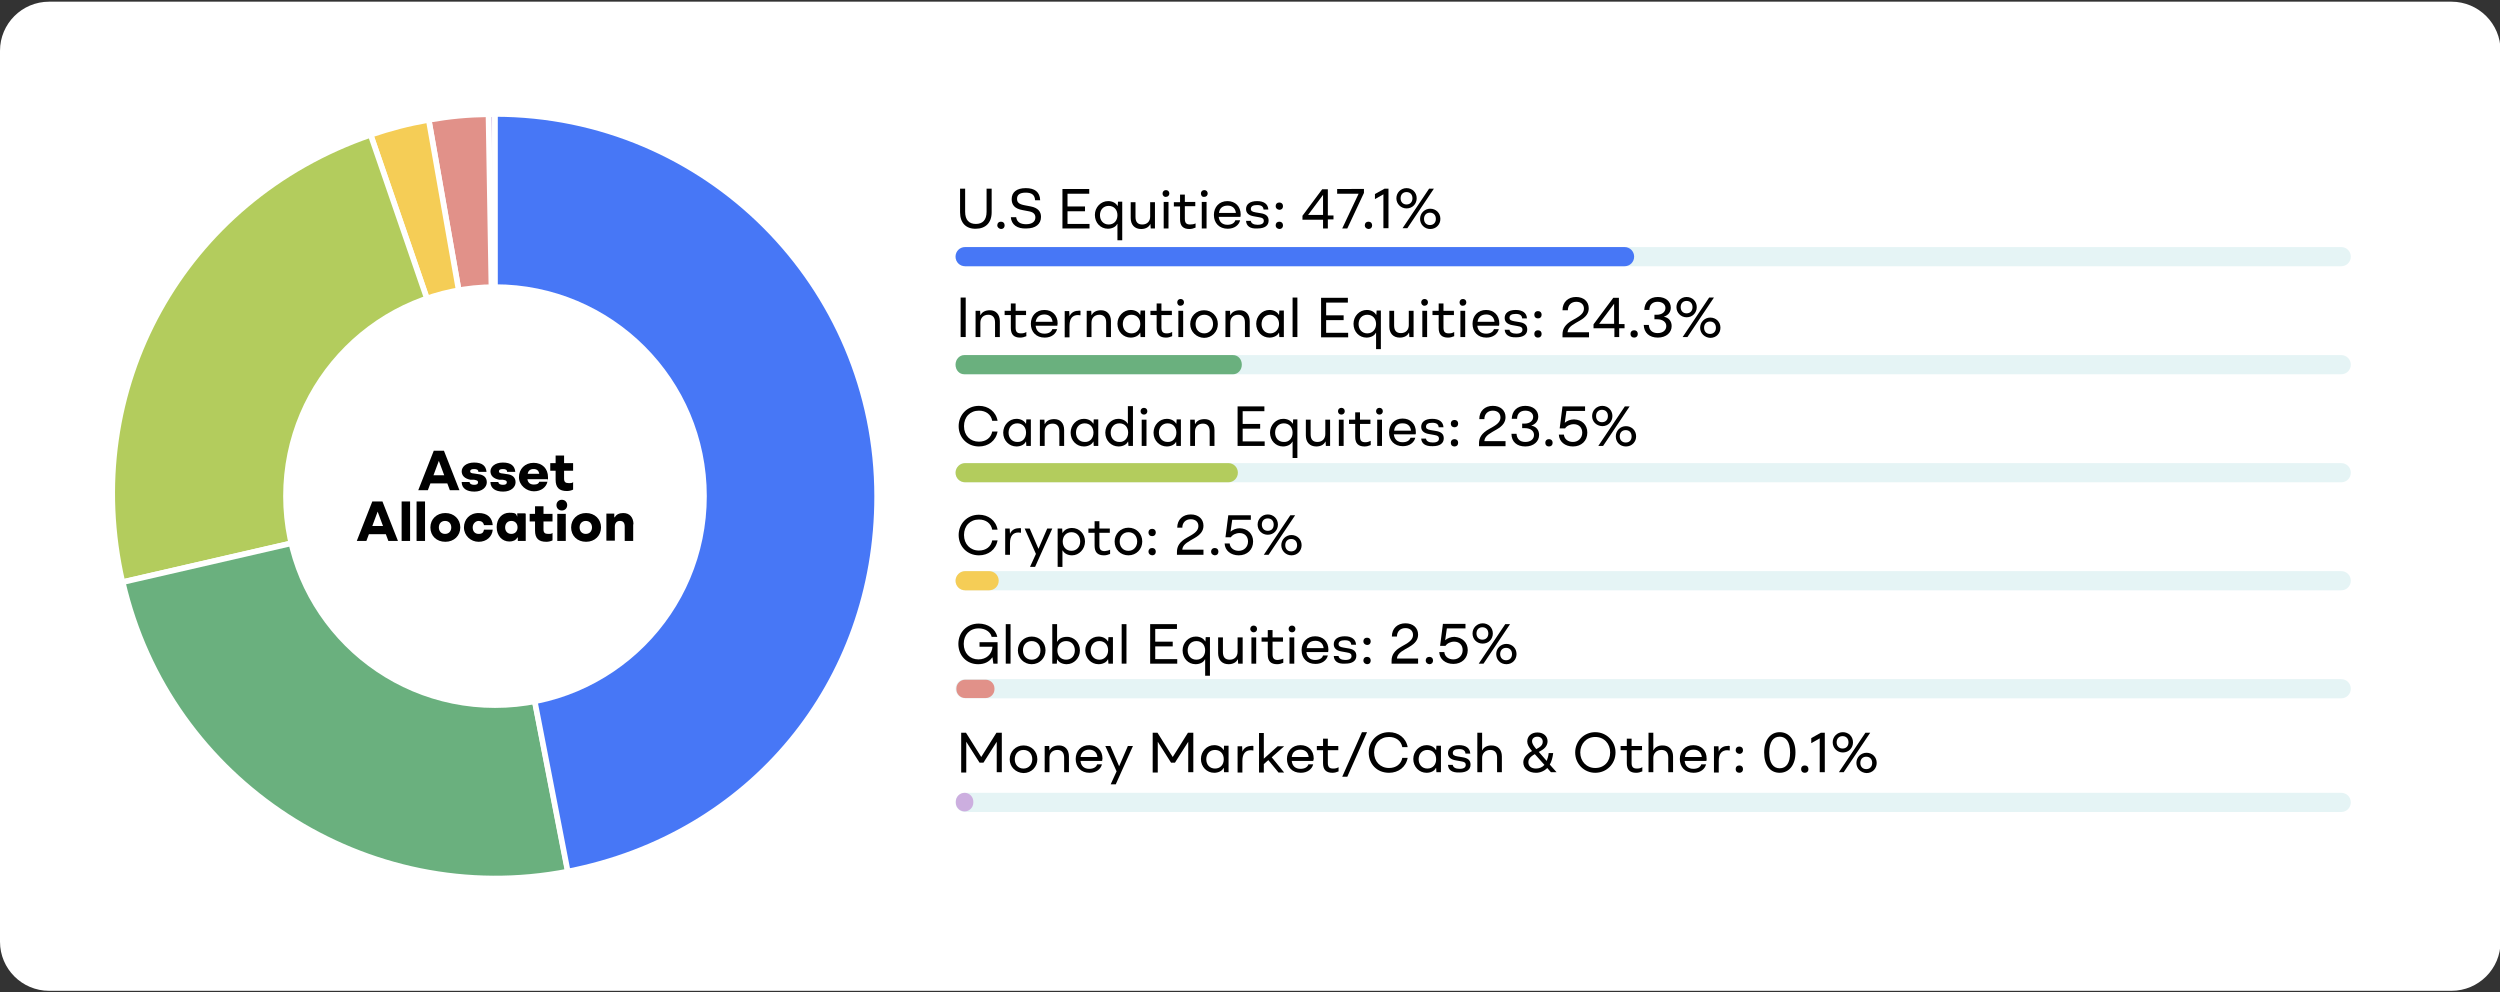 <?xml version="1.0" encoding="utf-8"?>
<!-- Generator: Adobe Illustrator 29.1.0, SVG Export Plug-In . SVG Version: 9.03 Build 55587)  -->
<svg version="1.1" baseProfile="basic" id="Layer_2_00000060710119003720255350000008388631815361113257_"
	 xmlns="http://www.w3.org/2000/svg" xmlns:xlink="http://www.w3.org/1999/xlink" x="0px" y="0px" width="886.4px" height="351.9px"
	 viewBox="0 0 886.4 351.9" xml:space="preserve">
<rect x="0" y="0" width="886.4" height="351.9" fill="#333333" stroke="none"/>
<style type="text/css">
	.st0{fill:#FFFFFF;}
	.st1{fill:#CCAEDF;stroke:#FFFFFF;stroke-width:2;stroke-miterlimit:10;}
	.st2{fill:#E19189;stroke:#FFFFFF;stroke-width:2;stroke-miterlimit:10;}
	.st3{fill:#F5CD56;stroke:#FFFFFF;stroke-width:2;stroke-miterlimit:10;}
	.st4{fill:#B3CC5D;stroke:#FFFFFF;stroke-width:2;stroke-miterlimit:10;}
	.st5{fill:#6AB07E;stroke:#FFFFFF;stroke-width:2;stroke-miterlimit:10;}
	.st6{fill:#4777F6;stroke:#FFFFFF;stroke-width:2;stroke-miterlimit:10;}
	.st7{fill:#E5F4F5;}
	.st8{fill:#F5CD56;}
	.st9{fill:#B3CC5D;}
	.st10{fill:#6AB07E;}
	.st11{fill:#4777F6;}
	.st12{fill:#E19189;}
	.st13{fill:#CCAEDF;}
</style>
<path class="st0" d="M17.4,0.6h851.8c9.6,0,17.4,7.8,17.4,17.4v315.9c0,9.6-7.8,17.4-17.4,17.4H17.4c-9.6,0-17.4-7.8-17.4-17.4V18
	C0,8.4,7.8,0.6,17.4,0.6z"/>
<g>
	<g>
		<g>
			<path class="st1" d="M175.5,176l-2.4-135.5c0.3,0,2.1,0,2.4,0V176z"/>
		</g>
	</g>
	<g>
		<g>
			<path class="st2" d="M175.5,176L152,42.5c7.4-1.3,13.7-1.9,21.2-2L175.5,176z"/>
		</g>
	</g>
	<g>
		<g>
			<path class="st3" d="M175.5,176L131.4,47.8c7.1-2.4,13.2-4,20.6-5.3L175.5,176z"/>
		</g>
	</g>
	<g>
		<g>
			<path class="st4" d="M175.5,176L43.4,206.4C27.6,137.9,64.8,70.7,131.4,47.8L175.5,176z"/>
		</g>
	</g>
	<g>
		<g>
			<path class="st5" d="M175.5,176l25.9,133c-71.4,13.9-141.6-31.7-157.9-102.6L175.5,176z"/>
		</g>
	</g>
	<g>
		<g>
			<path class="st6" d="M175.5,176V40.4C250.4,40.4,311,101.1,311,176c0,66.2-44.7,120.4-109.7,133L175.5,176z"/>
		</g>
	</g>
</g>
<circle class="st0" cx="175.5" cy="175.9" r="75.1"/>
<path d="M158.6,171.4h-6l-0.9,2.4h-3.4l5.5-14h3.6l5.5,14h-3.4L158.6,171.4L158.6,171.4L158.6,171.4z M157.5,168.5l-1.9-5.1l0,0
	l-1.9,5.1h3.9H157.5z"/>
<path d="M163.6,170.9h2.9c0,0.6,0.6,1,1.6,1s1.4-0.3,1.4-0.9s-0.4-0.7-1.4-0.9h-1.3c-2.1-0.4-3.1-1.5-3.1-3s1.5-3.1,4.4-3.1
	s4.2,1.2,4.4,3.3h-2.9c0-0.7-0.5-1-1.5-1s-1.4,0.3-1.4,0.8s0.3,0.7,1.5,0.8l1.3,0.2c2,0.2,3.1,1.2,3.1,2.9s-1.6,3.3-4.4,3.3
	s-4.4-1.2-4.5-3.2v-0.2L163.6,170.9L163.6,170.9z"/>
<path d="M173.8,170.9h2.9c0,0.6,0.6,1,1.6,1s1.4-0.3,1.4-0.9s-0.4-0.7-1.4-0.9H177c-2.1-0.4-3.1-1.5-3.1-3s1.5-3.1,4.4-3.1
	s4.2,1.2,4.4,3.3h-2.9c0-0.7-0.5-1-1.5-1s-1.4,0.3-1.4,0.8s0.3,0.7,1.5,0.8l1.3,0.2c2,0.2,3.1,1.2,3.1,2.9s-1.6,3.3-4.4,3.3
	s-4.4-1.2-4.5-3.2v-0.2L173.8,170.9L173.8,170.9z"/>
<path d="M194.2,169.9H187c0.2,1.3,1,1.9,2.3,1.9s1.7-0.4,1.9-1h2.9c-0.4,1.9-2.2,3.4-4.8,3.4s-5.3-2.1-5.3-5s2.1-5.1,5.2-5.1
	s5.1,2.1,5.1,5.1S194.3,169.8,194.2,169.9L194.2,169.9L194.2,169.9z M187.1,168h4.1c-0.2-1.2-0.9-1.7-2-1.7S187.3,166.8,187.1,168z"
	/>
<path d="M203.2,170.9v2.7c-0.6,0.3-1.4,0.5-2.2,0.5c-2.7,0-4-1.2-4-4v-3.2h-1.9v-2.7h1.9v-2.7h3v2.7h3.2v2.7H200v2.8
	c0,1.2,0.5,1.6,1.7,1.6s1.1-0.1,1.6-0.4L203.2,170.9L203.2,170.9z"/>
<path d="M136.8,189.4h-6l-0.9,2.4h-3.4l5.5-14h3.6l5.5,14h-3.4L136.8,189.4L136.8,189.4L136.8,189.4z M135.8,186.5l-1.9-5.1l0,0
	l-1.9,5.1h3.9H135.8z"/>
<path d="M142.4,177.8h3v14h-3V177.8z"/>
<path d="M147.7,177.8h3v14h-3V177.8z"/>
<path d="M152.6,187c0-2.9,2.2-5.1,5.3-5.1s5.3,2.2,5.3,5.1s-2.2,5.1-5.3,5.1S152.6,190,152.6,187z M160,187c0-1.3-0.8-2.3-2.2-2.3
	s-2.2,1-2.2,2.3s0.8,2.3,2.2,2.3S160,188.3,160,187z"/>
<path d="M164.5,187c0-2.8,2-5.1,5.2-5.1s4.8,1.7,5,4.3h-3.1c-0.2-1-0.9-1.5-1.9-1.5s-2.1,0.9-2.1,2.3s0.8,2.3,2.1,2.3
	s1.7-0.5,1.9-1.5h3.1c-0.2,2.5-2.2,4.3-5,4.3S164.5,189.9,164.5,187z"/>
<path d="M186.4,182.2v9.6h-2.8v-1.2h-0.2c-0.5,1-1.6,1.4-2.8,1.4c-2.6,0-4.5-2.1-4.5-5.1s1.9-5.1,4.5-5.1s2.3,0.5,2.8,1.4l0,0V182
	h2.9v0.2L186.4,182.2L186.4,182.2z M181.3,189.3c1.4,0,2.2-1,2.2-2.3s-0.8-2.3-2.2-2.3s-2.2,1-2.2,2.3S179.9,189.3,181.3,189.3z"/>
<path d="M195.9,188.9v2.7c-0.6,0.3-1.4,0.5-2.2,0.5c-2.7,0-4-1.2-4-4v-3.2h-1.9v-2.7h1.9v-2.7h3v2.7h3.2v2.7h-3.2v2.8
	c0,1.2,0.5,1.6,1.7,1.6s1.1-0.1,1.6-0.4L195.9,188.9L195.9,188.9z"/>
<path d="M197.3,179.1c0-1.1,0.8-1.9,1.9-1.9s1.9,0.8,1.9,1.9s-0.8,1.9-1.9,1.9S197.3,180.2,197.3,179.1z M197.6,182.2h3v9.6h-3
	V182.2z"/>
<path d="M202.5,187c0-2.9,2.2-5.1,5.3-5.1s5.3,2.2,5.3,5.1s-2.2,5.1-5.3,5.1S202.5,190,202.5,187z M209.9,187c0-1.3-0.8-2.3-2.2-2.3
	s-2.2,1-2.2,2.3s0.8,2.3,2.2,2.3S209.9,188.3,209.9,187z"/>
<path d="M224.5,186v5.8h-3v-5.1c0-1.4-0.6-2-1.7-2s-1.8,0.7-1.8,2v5h-3v-9.6h2.8v1.3h0.2c0.5-1,1.6-1.5,3-1.5c2.2,0,3.6,1.5,3.6,4
	h-0.1V186z"/>
<g>
	<g>
		<path class="st7" d="M342.2,240.8h487.9c1.9,0,3.4,1.5,3.4,3.4l0,0c0,1.9-1.5,3.4-3.4,3.4H342.2c-1.9,0-3.4-1.5-3.4-3.4l0,0
			C338.8,242.3,340.3,240.8,342.2,240.8L342.2,240.8L342.2,240.8z"/>
		<path class="st7" d="M342.2,202.5h487.9c1.9,0,3.4,1.5,3.4,3.4v0c0,1.9-1.5,3.4-3.4,3.4H342.2c-1.9,0-3.4-1.5-3.4-3.4v0
			C338.8,204.1,340.3,202.5,342.2,202.5z"/>
		<path class="st7" d="M342.2,164.2h487.9c1.9,0,3.4,1.5,3.4,3.4v0c0,1.9-1.5,3.4-3.4,3.4H342.2c-1.9,0-3.4-1.5-3.4-3.4v0
			C338.8,165.8,340.3,164.2,342.2,164.2z"/>
		<path class="st7" d="M342.2,125.9h487.9c1.9,0,3.4,1.5,3.4,3.4l0,0c0,1.9-1.5,3.4-3.4,3.4H342.2c-1.9,0-3.4-1.5-3.4-3.4l0,0
			C338.8,127.4,340.3,125.9,342.2,125.9L342.2,125.9L342.2,125.9z"/>
		<path class="st7" d="M342.2,87.6h487.9c1.9,0,3.4,1.5,3.4,3.4l0,0c0,1.9-1.5,3.4-3.4,3.4H342.2c-1.9,0-3.4-1.5-3.4-3.4l0,0
			C338.8,89.1,340.3,87.6,342.2,87.6L342.2,87.6L342.2,87.6z"/>
		<path class="st8" d="M342.2,202.5h8.5c1.9,0,3.4,1.5,3.4,3.4v0c0,1.9-1.5,3.4-3.4,3.4h-8.5c-1.9,0-3.4-1.5-3.4-3.4v0
			C338.8,204.1,340.3,202.5,342.2,202.5z"/>
		<path class="st9" d="M342.2,164.2h93.3c1.9,0,3.4,1.5,3.4,3.4v0c0,1.9-1.5,3.4-3.4,3.4h-93.3c-1.9,0-3.4-1.5-3.4-3.4v0
			C338.8,165.8,340.3,164.2,342.2,164.2z"/>
		<path class="st10" d="M341.9,125.9h95.3c1.8,0,3.1,1.5,3.1,3.4l0,0c0,1.9-1.4,3.4-3.1,3.4h-95.3c-1.8,0-3.1-1.5-3.1-3.4l0,0
			C338.8,127.4,340.2,125.9,341.9,125.9L341.9,125.9L341.9,125.9z"/>
		<path class="st11" d="M342.2,87.6H576c1.9,0,3.4,1.5,3.4,3.4l0,0c0,1.9-1.5,3.4-3.4,3.4H342.2c-1.9,0-3.4-1.5-3.4-3.4l0,0
			C338.8,89.1,340.3,87.6,342.2,87.6z"/>
		<path class="st7" d="M342.2,281.1h487.9c1.9,0,3.4,1.5,3.4,3.4l0,0c0,1.9-1.5,3.4-3.4,3.4H342.2c-1.9,0-3.4-1.5-3.4-3.4l0,0
			C338.8,282.6,340.3,281.1,342.2,281.1L342.2,281.1L342.2,281.1z"/>
		<path class="st12" d="M342.2,241h7.3c1.7,0,3.1,1.4,3.1,3.1v0.3c0,1.7-1.4,3.1-3.1,3.1h-7.3c-1.7,0-3.1-1.4-3.1-3.1v-0.3
			C339.1,242.4,340.5,241,342.2,241z"/>
		<path class="st13" d="M342,281.1L342,281.1c1.7,0,3.1,1.4,3.1,3.1v0.4c0,1.7-1.4,3.1-3.1,3.1l0,0c-1.7,0-3.1-1.4-3.1-3.1v-0.4
			C338.9,282.5,340.3,281.1,342,281.1z"/>
	</g>
	<g>
		<path d="M340.4,75.3v-8.4h1.8v8.2c0,2.9,1.4,4.3,3.8,4.3c2.4,0,3.8-1.4,3.8-4.3v-8.2h1.8v8.4c0,3.7-2.2,5.8-5.6,5.8
			C342.6,81.2,340.4,79.1,340.4,75.3z"/>
		<path d="M353.6,79.9c0-0.8,0.5-1.3,1.3-1.3c0.8,0,1.3,0.5,1.3,1.3s-0.5,1.3-1.3,1.3C354.2,81.1,353.6,80.6,353.6,79.9z"/>
		<path d="M358.4,77h1.9c0.2,1.7,1.5,2.5,3.5,2.5c2.1,0,3.3-0.9,3.3-2.4c0-1.1-0.6-1.9-2.4-2.2l-2.1-0.4c-2.9-0.5-3.9-1.9-3.9-3.9
			c0-2.4,1.7-3.9,5-3.9c3.2,0,5,1.4,5.1,4.3h-1.8c-0.1-1.9-1.2-2.7-3.3-2.7c-2.2,0-3.1,0.8-3.1,2.2c0,1.2,0.6,1.9,2.8,2.3l2.1,0.4
			c2.5,0.5,3.6,1.8,3.6,3.7c0,2.6-2,4.1-5.1,4.1C360.6,81.2,358.6,79.6,358.4,77z"/>
		<path d="M386.3,79.3V81h-9.6v-14h9.5v1.7h-7.7v4.5h6.2v1.7h-6.2v4.5H386.3z"/>
		<path d="M397.9,71.6v13.6h-1.7v-5.8h-0.1c-0.5,1.1-1.9,1.7-3.3,1.7c-2.6,0-4.6-2.1-4.6-4.9c0-2.7,2.1-4.9,4.7-4.9
			c1.4,0,2.7,0.6,3.3,1.7h0.1l0.1-1.5H397.9z M396.2,76.3c0-1.9-1.2-3.3-3.1-3.3c-1.9,0-3.1,1.4-3.1,3.3c0,1.9,1.2,3.3,3.1,3.3
			C395,79.6,396.2,78.2,396.2,76.3z"/>
		<path d="M409.5,71.6V81h-1.5l-0.1-1.5h-0.1c-0.5,1.1-1.7,1.7-3.2,1.7c-2.3,0-3.7-1.5-3.7-3.9v-5.6h1.7v5.2c0,1.8,0.8,2.7,2.4,2.7
			c1.7,0,2.8-1.1,2.8-2.8v-5.1H409.5z"/>
		<path d="M412.2,68.6c0-0.7,0.5-1.2,1.2-1.2c0.7,0,1.2,0.5,1.2,1.2s-0.5,1.2-1.2,1.2C412.8,69.9,412.2,69.4,412.2,68.6z
			 M412.6,71.6h1.7V81h-1.7V71.6z"/>
		<path d="M423.9,79.2v1.5c-0.7,0.3-1.4,0.5-2.2,0.5c-2.2,0-3.3-1.1-3.3-3.4v-4.6h-2.2v-1.5h2.2V69h1.7v2.6h3.7v1.5h-3.7v4.5
			c0,1.5,0.6,2,1.9,2C422.7,79.6,423.3,79.5,423.9,79.2z"/>
		<path d="M425.8,68.6c0-0.7,0.5-1.2,1.2-1.2c0.7,0,1.2,0.5,1.2,1.2s-0.5,1.2-1.2,1.2C426.3,69.9,425.8,69.4,425.8,68.6z
			 M426.1,71.6h1.7V81h-1.7V71.6z"/>
		<path d="M439.8,76.9h-7.7c0.2,1.8,1.3,2.8,3.1,2.8c1.5,0,2.5-0.6,2.8-1.6h1.7c-0.4,1.7-2,3-4.4,3c-3,0-4.9-2-4.9-4.9
			c0-2.8,1.9-4.9,4.8-4.9c2.8,0,4.7,1.9,4.7,4.8C439.9,76.5,439.8,76.7,439.8,76.9z M432.2,75.5h6c-0.2-1.7-1.3-2.6-2.9-2.6
			C433.5,72.9,432.4,73.8,432.2,75.5z"/>
		<path d="M441.8,78.3h1.7c0.1,0.9,1,1.4,2.4,1.4c1.5,0,2.2-0.5,2.2-1.4c0-0.7-0.4-1.1-1.8-1.3l-1.7-0.3c-1.9-0.3-2.8-1.2-2.8-2.6
			c0-1.6,1.3-2.8,3.9-2.8c2.5,0,3.9,1.1,4,3H448c-0.1-1.1-0.8-1.6-2.3-1.6c-1.5,0-2.2,0.5-2.2,1.4c0,0.6,0.4,1,1.7,1.2l1.8,0.3
			c1.9,0.3,2.8,1.1,2.8,2.6c0,1.8-1.4,2.8-3.9,2.8C443.2,81.2,441.9,80.1,441.8,78.3z"/>
		<path d="M452.3,73.1c0-0.8,0.5-1.3,1.3-1.3c0.8,0,1.3,0.5,1.3,1.3c0,0.8-0.5,1.3-1.3,1.3C452.8,74.3,452.3,73.8,452.3,73.1z
			 M452.3,79.9c0-0.8,0.5-1.3,1.3-1.3c0.8,0,1.3,0.5,1.3,1.3s-0.5,1.3-1.3,1.3C452.8,81.1,452.3,80.6,452.3,79.9z"/>
		<path d="M472.8,77.8h-2V81h-1.7v-3.1h-7.3v-1.4l7-9.4h2v9.3h2V77.8z M469.1,76.2v-7.1h0l-5.3,7.1H469.1z"/>
		<path d="M483.6,66.9v1.5L477.7,81h-1.8l5.8-12.3h-7.6v-1.7H483.6z"/>
		<path d="M483.9,79.9c0-0.8,0.5-1.3,1.3-1.3c0.8,0,1.3,0.5,1.3,1.3s-0.5,1.3-1.3,1.3C484.4,81.1,483.9,80.6,483.9,79.9z"/>
		<path d="M492.3,66.9v14h-1.8v-12l-3,1.7v-1.8l3.4-1.9H492.3z"/>
		<path d="M495.1,70.3c0-2,1.6-3.6,3.6-3.6c2,0,3.6,1.5,3.6,3.6c0,2-1.5,3.6-3.6,3.6C496.7,73.9,495.1,72.3,495.1,70.3z M500.8,70.3
			c0-1.3-0.8-2.2-2.1-2.2s-2.1,0.9-2.1,2.2s0.8,2.2,2.1,2.2S500.8,71.6,500.8,70.3z M506.7,66.9h1.7l-9.4,14h-1.7L506.7,66.9z
			 M503.5,77.6c0-2,1.6-3.6,3.6-3.6c2,0,3.6,1.5,3.6,3.6c0,2-1.5,3.6-3.6,3.6C505.1,81.2,503.5,79.6,503.5,77.6z M509.1,77.6
			c0-1.3-0.8-2.2-2.1-2.2s-2.1,0.9-2.1,2.2s0.8,2.2,2.1,2.2S509.1,78.9,509.1,77.6z"/>
	</g>
	<g>
		<path d="M340.6,105.5h1.8v14h-1.8V105.5z"/>
		<path d="M354.5,113.9v5.6h-1.7v-5.2c0-1.8-0.9-2.7-2.4-2.7c-1.7,0-2.8,1.1-2.8,2.8v5.1h-1.7v-9.3h1.6l0.1,1.5h0.1
			c0.5-1.1,1.7-1.7,3.3-1.7C353.1,110,354.5,111.5,354.5,113.9z"/>
		<path d="M363.9,117.7v1.5c-0.7,0.3-1.4,0.5-2.2,0.5c-2.2,0-3.3-1.1-3.3-3.4v-4.6h-2.2v-1.5h2.2v-2.6h1.7v2.6h3.7v1.5h-3.7v4.5
			c0,1.5,0.6,2,1.9,2C362.7,118.2,363.3,118.1,363.9,117.7z"/>
		<path d="M374.9,115.5h-7.7c0.2,1.8,1.3,2.8,3.1,2.8c1.5,0,2.5-0.6,2.8-1.6h1.7c-0.4,1.7-2,3-4.4,3c-3,0-4.9-2-4.9-4.9
			c0-2.8,1.9-4.9,4.8-4.9c2.8,0,4.7,1.9,4.7,4.8C374.9,115.1,374.9,115.3,374.9,115.5z M367.2,114.1h6c-0.2-1.7-1.3-2.6-2.9-2.6
			C368.6,111.5,367.5,112.4,367.2,114.1z"/>
		<path d="M383.1,110.2v1.6c-0.2,0-0.6-0.1-0.9-0.1c-1.8,0-3,1.1-3,3.8v4.1h-1.7v-9.3h1.6l0.1,1.9h0c0.5-1.3,1.7-2,3-2
			C382.5,110.1,382.8,110.1,383.1,110.2z"/>
		<path d="M393.9,113.9v5.6h-1.7v-5.2c0-1.8-0.9-2.7-2.4-2.7c-1.7,0-2.8,1.1-2.8,2.8v5.1h-1.7v-9.3h1.6l0.1,1.5h0.1
			c0.5-1.1,1.7-1.7,3.3-1.7C392.5,110,393.9,111.5,393.9,113.9z"/>
		<path d="M406,110.2v9.3h-1.6l-0.1-1.5h-0.1c-0.5,1.1-1.9,1.7-3.3,1.7c-2.6,0-4.7-2.1-4.7-4.9c0-2.7,2.1-4.9,4.7-4.9
			c1.4,0,2.7,0.6,3.3,1.7h0.1l0.1-1.5H406z M404.3,114.9c0-1.9-1.2-3.3-3.1-3.3c-1.9,0-3.1,1.4-3.1,3.3c0,1.9,1.2,3.3,3.1,3.3
			C403.1,118.2,404.3,116.7,404.3,114.9z"/>
		<path d="M415.6,117.7v1.5c-0.7,0.3-1.4,0.5-2.2,0.5c-2.2,0-3.3-1.1-3.3-3.4v-4.6h-2.2v-1.5h2.2v-2.6h1.7v2.6h3.7v1.5h-3.7v4.5
			c0,1.5,0.6,2,1.9,2C414.3,118.2,414.9,118.1,415.6,117.7z"/>
		<path d="M417.4,107.2c0-0.7,0.5-1.2,1.2-1.2c0.7,0,1.2,0.5,1.2,1.2s-0.5,1.2-1.2,1.2C417.9,108.5,417.4,107.9,417.4,107.2z
			 M417.8,110.2h1.7v9.3h-1.7V110.2z"/>
		<path d="M422,114.9c0-2.7,2.1-4.9,4.9-4.9c2.8,0,4.9,2.1,4.9,4.9c0,2.7-2.1,4.9-4.9,4.9C424.2,119.7,422,117.6,422,114.9z
			 M430.1,114.9c0-1.9-1.2-3.3-3.1-3.3c-1.9,0-3.1,1.4-3.1,3.3c0,1.9,1.2,3.3,3.1,3.3C428.8,118.2,430.1,116.7,430.1,114.9z"/>
		<path d="M443.1,113.9v5.6h-1.7v-5.2c0-1.8-0.9-2.7-2.4-2.7c-1.7,0-2.8,1.1-2.8,2.8v5.1h-1.7v-9.3h1.6l0.1,1.5h0.1
			c0.5-1.1,1.7-1.7,3.3-1.7C441.7,110,443.1,111.5,443.1,113.9z"/>
		<path d="M455.2,110.2v9.3h-1.6l-0.1-1.5h-0.1c-0.5,1.1-1.9,1.7-3.3,1.7c-2.6,0-4.7-2.1-4.7-4.9c0-2.7,2.1-4.9,4.7-4.9
			c1.4,0,2.7,0.6,3.3,1.7h0.1l0.1-1.5H455.2z M453.5,114.9c0-1.9-1.2-3.3-3.1-3.3c-1.9,0-3.1,1.4-3.1,3.3c0,1.9,1.2,3.3,3.1,3.3
			C452.2,118.2,453.5,116.7,453.5,114.9z"/>
		<path d="M458.3,105.5h1.7v14h-1.7V105.5z"/>
		<path d="M478,117.9v1.7h-9.6v-14h9.5v1.7h-7.7v4.5h6.2v1.7h-6.2v4.5H478z"/>
		<path d="M489.6,110.2v13.6h-1.7V118h-0.1c-0.5,1.1-1.9,1.7-3.3,1.7c-2.6,0-4.6-2.1-4.6-4.9c0-2.7,2.1-4.9,4.7-4.9
			c1.4,0,2.7,0.6,3.3,1.7h0.1l0.1-1.5H489.6z M487.9,114.9c0-1.9-1.2-3.3-3.1-3.3c-1.9,0-3.1,1.4-3.1,3.3c0,1.9,1.2,3.3,3.1,3.3
			C486.7,118.2,487.9,116.7,487.9,114.9z"/>
		<path d="M501.2,110.2v9.3h-1.5l-0.1-1.5h-0.1c-0.5,1.1-1.7,1.7-3.2,1.7c-2.3,0-3.7-1.5-3.7-3.9v-5.6h1.7v5.2
			c0,1.8,0.8,2.7,2.4,2.7c1.7,0,2.8-1.1,2.8-2.8v-5.1H501.2z"/>
		<path d="M503.9,107.2c0-0.7,0.5-1.2,1.2-1.2c0.7,0,1.2,0.5,1.2,1.2s-0.5,1.2-1.2,1.2C504.5,108.5,503.9,107.9,503.9,107.2z
			 M504.3,110.2h1.7v9.3h-1.7V110.2z"/>
		<path d="M515.6,117.7v1.5c-0.7,0.3-1.4,0.5-2.2,0.5c-2.2,0-3.3-1.1-3.3-3.4v-4.6h-2.2v-1.5h2.2v-2.6h1.7v2.6h3.7v1.5h-3.7v4.5
			c0,1.5,0.6,2,1.9,2C514.4,118.2,515,118.1,515.6,117.7z"/>
		<path d="M517.5,107.2c0-0.7,0.5-1.2,1.2-1.2c0.7,0,1.2,0.5,1.2,1.2s-0.5,1.2-1.2,1.2C518,108.5,517.5,107.9,517.5,107.2z
			 M517.8,110.2h1.7v9.3h-1.7V110.2z"/>
		<path d="M531.5,115.5h-7.7c0.2,1.8,1.3,2.8,3.1,2.8c1.5,0,2.5-0.6,2.8-1.6h1.7c-0.4,1.7-2,3-4.4,3c-3,0-4.9-2-4.9-4.9
			c0-2.8,1.9-4.9,4.8-4.9c2.8,0,4.7,1.9,4.7,4.8C531.6,115.1,531.5,115.3,531.5,115.5z M523.9,114.1h6c-0.2-1.7-1.3-2.6-2.9-2.6
			C525.2,111.5,524.1,112.4,523.9,114.1z"/>
		<path d="M533.5,116.9h1.7c0.1,0.9,1,1.4,2.4,1.4c1.5,0,2.2-0.5,2.2-1.4c0-0.7-0.4-1.1-1.8-1.3l-1.7-0.3c-1.9-0.3-2.8-1.2-2.8-2.6
			c0-1.6,1.3-2.8,3.9-2.8c2.5,0,3.9,1.1,4,3h-1.7c-0.1-1.1-0.8-1.6-2.3-1.6c-1.5,0-2.2,0.5-2.2,1.4c0,0.6,0.4,1,1.7,1.2l1.8,0.3
			c1.9,0.3,2.8,1.1,2.8,2.6c0,1.8-1.4,2.8-3.9,2.8C534.9,119.7,533.6,118.6,533.5,116.9z"/>
		<path d="M544,111.6c0-0.8,0.5-1.3,1.3-1.3c0.8,0,1.3,0.5,1.3,1.3c0,0.8-0.5,1.3-1.3,1.3C544.5,112.9,544,112.4,544,111.6z
			 M544,118.4c0-0.8,0.5-1.3,1.3-1.3c0.8,0,1.3,0.5,1.3,1.3s-0.5,1.3-1.3,1.3C544.5,119.7,544,119.2,544,118.4z"/>
		<path d="M563.4,117.9v1.7H554v-1c0-2,0.9-3.6,3.6-5.1l1.4-0.8c1.9-1.1,2.6-2.1,2.6-3.3c0-1.4-1-2.4-2.7-2.4c-1.8,0-3,1.2-3,3H554
			c0-2.9,2-4.7,4.8-4.7c2.7,0,4.5,1.6,4.5,4c0,1.7-0.9,3.1-3.2,4.4l-1.4,0.8c-2.1,1.2-2.8,2.1-2.9,3.3H563.4z"/>
		<path d="M576.1,116.4h-2v3.1h-1.7v-3.1H565v-1.4l7-9.4h2v9.3h2V116.4z M572.3,114.8v-7.1h0l-5.3,7.1H572.3z"/>
		<path d="M578.1,118.4c0-0.8,0.5-1.3,1.3-1.3c0.8,0,1.3,0.5,1.3,1.3s-0.5,1.3-1.3,1.3C578.6,119.7,578.1,119.2,578.1,118.4z"/>
		<path d="M582.8,115.2h1.8c0.1,1.8,1.2,2.9,3.1,2.9c1.9,0,3.1-1,3.1-2.5c0-1.4-1.2-2.4-3.3-2.4h-0.9v-1.6h0.8c1.9,0,3.1-1,3.1-2.4
			c0-1.3-1.1-2.2-2.8-2.2c-1.8,0-2.9,1.1-2.9,2.9H583c0.1-2.8,1.9-4.6,4.8-4.6c2.8,0,4.6,1.6,4.6,3.8c0,1.5-0.9,2.7-2.5,3.2v0
			c1.8,0.3,2.8,1.6,2.8,3.3c0,2.3-1.9,4.1-4.9,4.1C584.8,119.7,582.9,118,582.8,115.2z"/>
		<path d="M594.4,108.9c0-2,1.6-3.6,3.6-3.6c2,0,3.6,1.5,3.6,3.6c0,2-1.5,3.6-3.6,3.6C596,112.5,594.4,110.9,594.4,108.9z
			 M600.1,108.9c0-1.3-0.8-2.2-2.1-2.2s-2.1,0.9-2.1,2.2s0.8,2.2,2.1,2.2S600.1,110.2,600.1,108.9z M606,105.5h1.7l-9.4,14h-1.7
			L606,105.5z M602.8,116.2c0-2,1.6-3.6,3.6-3.6c2,0,3.6,1.5,3.6,3.6c0,2-1.5,3.6-3.6,3.6C604.4,119.7,602.8,118.2,602.8,116.2z
			 M608.4,116.2c0-1.3-0.8-2.2-2.1-2.2s-2.1,0.9-2.1,2.2s0.8,2.2,2.1,2.2S608.4,117.5,608.4,116.2z"/>
	</g>
	<g>
		<path d="M339.9,151.1c0-4,3-7.2,7.2-7.2c3.3,0,6,2,6.6,5.3h-1.9c-0.4-2.2-2.2-3.6-4.7-3.6c-3.1,0-5.3,2.2-5.3,5.5s2.2,5.5,5.3,5.5
			c2.5,0,4.3-1.4,4.7-3.6h1.9c-0.6,3.3-3.3,5.3-6.6,5.3C342.9,158.3,339.9,155.1,339.9,151.1z"/>
		<path d="M365.5,148.8v9.3h-1.6l-0.1-1.5h-0.1c-0.5,1.1-1.9,1.7-3.3,1.7c-2.6,0-4.7-2.1-4.7-4.9c0-2.7,2.1-4.9,4.7-4.9
			c1.4,0,2.7,0.6,3.3,1.7h0.1l0.1-1.5H365.5z M363.8,153.4c0-1.9-1.2-3.3-3.1-3.3c-1.9,0-3.1,1.4-3.1,3.3c0,1.9,1.2,3.3,3.1,3.3
			C362.6,156.8,363.8,155.3,363.8,153.4z"/>
		<path d="M377.3,152.5v5.6h-1.7v-5.2c0-1.8-0.9-2.7-2.4-2.7c-1.7,0-2.8,1.1-2.8,2.8v5.1h-1.7v-9.3h1.6l0.1,1.5h0.1
			c0.5-1.1,1.7-1.7,3.3-1.7C375.9,148.6,377.3,150,377.3,152.5z"/>
		<path d="M389.4,148.8v9.3h-1.6l-0.1-1.5h-0.1c-0.5,1.1-1.9,1.7-3.3,1.7c-2.6,0-4.7-2.1-4.7-4.9c0-2.7,2.1-4.9,4.7-4.9
			c1.4,0,2.7,0.6,3.3,1.7h0.1l0.1-1.5H389.4z M387.7,153.4c0-1.9-1.2-3.3-3.1-3.3c-1.9,0-3.1,1.4-3.1,3.3c0,1.9,1.2,3.3,3.1,3.3
			C386.5,156.8,387.7,155.3,387.7,153.4z"/>
		<path d="M401.7,144.1v14h-1.6l-0.1-1.5h-0.1c-0.5,1.1-1.9,1.7-3.3,1.7c-2.6,0-4.7-2.1-4.7-4.9c0-2.7,2.1-4.9,4.6-4.9
			c1.4,0,2.7,0.6,3.3,1.7h0.1v-6.2H401.7z M400,153.4c0-1.9-1.2-3.3-3.1-3.3c-1.9,0-3.1,1.4-3.1,3.3c0,1.9,1.2,3.3,3.1,3.3
			C398.7,156.8,400,155.3,400,153.4z"/>
		<path d="M404.4,145.8c0-0.7,0.5-1.2,1.2-1.2c0.7,0,1.2,0.5,1.2,1.2s-0.5,1.2-1.2,1.2C404.9,147,404.4,146.5,404.4,145.8z
			 M404.8,148.8h1.7v9.3h-1.7V148.8z"/>
		<path d="M418.7,148.8v9.3h-1.6l-0.1-1.5H417c-0.5,1.1-1.9,1.7-3.3,1.7c-2.6,0-4.7-2.1-4.7-4.9c0-2.7,2.1-4.9,4.7-4.9
			c1.4,0,2.7,0.6,3.3,1.7h0.1l0.1-1.5H418.7z M417.1,153.4c0-1.9-1.2-3.3-3.1-3.3c-1.9,0-3.1,1.4-3.1,3.3c0,1.9,1.2,3.3,3.1,3.3
			C415.8,156.8,417.1,155.3,417.1,153.4z"/>
		<path d="M430.6,152.5v5.6h-1.7v-5.2c0-1.8-0.9-2.7-2.4-2.7c-1.7,0-2.8,1.1-2.8,2.8v5.1h-1.7v-9.3h1.6l0.1,1.5h0.1
			c0.5-1.1,1.7-1.7,3.3-1.7C429.2,148.6,430.6,150,430.6,152.5z"/>
		<path d="M448.4,156.4v1.7h-9.6v-14h9.5v1.7h-7.7v4.5h6.2v1.7h-6.2v4.5H448.4z"/>
		<path d="M460,148.8v13.6h-1.7v-5.8h-0.1c-0.5,1.1-1.9,1.7-3.3,1.7c-2.6,0-4.6-2.1-4.6-4.9c0-2.7,2.1-4.9,4.7-4.9
			c1.4,0,2.7,0.6,3.3,1.7h0.1l0.1-1.5H460z M458.3,153.4c0-1.9-1.2-3.3-3.1-3.3c-1.9,0-3.1,1.4-3.1,3.3c0,1.9,1.2,3.3,3.1,3.3
			C457.1,156.8,458.3,155.3,458.3,153.4z"/>
		<path d="M471.6,148.8v9.3h-1.5l-0.1-1.5h-0.1c-0.5,1.1-1.7,1.7-3.2,1.7c-2.3,0-3.7-1.5-3.7-3.9v-5.6h1.7v5.2
			c0,1.8,0.8,2.7,2.4,2.7c1.7,0,2.8-1.1,2.8-2.8v-5.1H471.6z"/>
		<path d="M474.4,145.8c0-0.7,0.5-1.2,1.2-1.2c0.7,0,1.2,0.5,1.2,1.2s-0.5,1.2-1.2,1.2C474.9,147,474.4,146.5,474.4,145.8z
			 M474.7,148.8h1.7v9.3h-1.7V148.8z"/>
		<path d="M486,156.3v1.5c-0.7,0.3-1.4,0.5-2.2,0.5c-2.2,0-3.3-1.1-3.3-3.4v-4.6h-2.2v-1.5h2.2v-2.6h1.7v2.6h3.7v1.5h-3.7v4.5
			c0,1.5,0.6,2,1.9,2C484.8,156.8,485.4,156.6,486,156.3z"/>
		<path d="M487.9,145.8c0-0.7,0.5-1.2,1.2-1.2c0.7,0,1.2,0.5,1.2,1.2s-0.5,1.2-1.2,1.2C488.4,147,487.9,146.5,487.9,145.8z
			 M488.3,148.8h1.7v9.3h-1.7V148.8z"/>
		<path d="M501.9,154h-7.7c0.2,1.8,1.3,2.8,3.1,2.8c1.5,0,2.5-0.6,2.8-1.6h1.7c-0.4,1.7-2,3-4.4,3c-3,0-4.9-2-4.9-4.9
			c0-2.8,1.9-4.9,4.8-4.9c2.8,0,4.7,1.9,4.7,4.8C502,153.7,502,153.8,501.9,154z M494.3,152.7h6c-0.2-1.7-1.3-2.6-2.9-2.6
			C495.6,150,494.5,151,494.3,152.7z"/>
		<path d="M503.9,155.5h1.7c0.1,0.9,1,1.4,2.4,1.4c1.5,0,2.2-0.5,2.2-1.4c0-0.7-0.4-1.1-1.8-1.3l-1.7-0.3c-1.9-0.3-2.8-1.2-2.8-2.6
			c0-1.6,1.3-2.8,3.9-2.8c2.5,0,3.9,1.1,4,3h-1.7c-0.1-1.1-0.8-1.6-2.3-1.6c-1.5,0-2.2,0.5-2.2,1.4c0,0.6,0.4,1,1.7,1.2l1.8,0.3
			c1.9,0.3,2.8,1.1,2.8,2.6c0,1.8-1.4,2.8-3.9,2.8C505.3,158.3,504,157.2,503.9,155.5z"/>
		<path d="M514.4,150.2c0-0.8,0.5-1.3,1.3-1.3c0.8,0,1.3,0.5,1.3,1.3c0,0.8-0.5,1.3-1.3,1.3C514.9,151.5,514.4,151,514.4,150.2z
			 M514.4,157c0-0.8,0.5-1.3,1.3-1.3c0.8,0,1.3,0.5,1.3,1.3s-0.5,1.3-1.3,1.3C514.9,158.3,514.4,157.8,514.4,157z"/>
		<path d="M533.8,156.5v1.7h-9.4v-1c0-2,0.9-3.6,3.6-5.1l1.4-0.8c1.9-1.1,2.6-2.1,2.6-3.3c0-1.4-1-2.4-2.7-2.4c-1.8,0-3,1.2-3,3
			h-1.8c0-2.9,2-4.7,4.8-4.7c2.7,0,4.5,1.6,4.5,4c0,1.7-0.9,3.1-3.2,4.4l-1.4,0.8c-2.1,1.2-2.8,2.1-2.9,3.3H533.8z"/>
		<path d="M535.9,153.8h1.8c0.1,1.8,1.2,2.9,3.1,2.9c1.9,0,3.1-1,3.1-2.5c0-1.4-1.2-2.4-3.3-2.4h-0.9v-1.6h0.8c1.9,0,3.1-1,3.1-2.4
			c0-1.3-1.1-2.2-2.8-2.2c-1.8,0-2.9,1.1-2.9,2.9H536c0.1-2.8,1.9-4.6,4.8-4.6c2.8,0,4.6,1.6,4.6,3.8c0,1.5-0.9,2.7-2.5,3.2v0
			c1.8,0.3,2.8,1.6,2.8,3.3c0,2.3-1.9,4.1-4.9,4.1C537.8,158.3,535.9,156.6,535.9,153.8z"/>
		<path d="M547.9,157c0-0.8,0.5-1.3,1.3-1.3c0.8,0,1.3,0.5,1.3,1.3s-0.5,1.3-1.3,1.3C548.4,158.3,547.9,157.8,547.9,157z"/>
		<path d="M562.8,153.4c0,2.9-2.1,4.9-5.1,4.9c-2.8,0-4.9-1.7-5-4.2h1.8c0.1,1.5,1.4,2.6,3.2,2.6c1.9,0,3.3-1.4,3.3-3.3
			c0-1.8-1.2-3-3-3c-1.3,0-2.5,0.6-3.1,1.5H553l1-7.8h8v1.6h-6.6l-0.6,4.2c0.8-0.7,2-1.2,3.3-1.2
			C560.9,148.8,562.8,150.6,562.8,153.4z"/>
		<path d="M564.5,147.5c0-2,1.6-3.6,3.6-3.6c2,0,3.6,1.5,3.6,3.6c0,2-1.5,3.6-3.6,3.6C566,151,564.5,149.5,564.5,147.5z
			 M570.1,147.5c0-1.3-0.8-2.2-2.1-2.2s-2.1,0.9-2.1,2.2s0.8,2.2,2.1,2.2S570.1,148.8,570.1,147.5z M576.1,144.1h1.7l-9.4,14h-1.7
			L576.1,144.1z M572.9,154.7c0-2,1.6-3.6,3.6-3.6c2,0,3.6,1.5,3.6,3.6c0,2-1.5,3.6-3.6,3.6C574.4,158.3,572.9,156.8,572.9,154.7z
			 M578.5,154.7c0-1.3-0.8-2.2-2.1-2.2s-2.1,0.9-2.1,2.2s0.8,2.2,2.1,2.2S578.5,156.1,578.5,154.7z"/>
	</g>
	<g>
		<path d="M339.9,189.7c0-4,3-7.2,7.2-7.2c3.3,0,6,2,6.6,5.3h-1.9c-0.4-2.2-2.2-3.6-4.7-3.6c-3.1,0-5.3,2.2-5.3,5.5
			c0,3.2,2.2,5.5,5.3,5.5c2.5,0,4.3-1.4,4.7-3.6h1.9c-0.6,3.3-3.3,5.3-6.6,5.3C342.9,196.9,339.9,193.7,339.9,189.7z"/>
		<path d="M362,187.3v1.6c-0.2,0-0.6-0.1-0.9-0.1c-1.8,0-3,1.1-3,3.8v4.1h-1.7v-9.3h1.6l0.1,1.9h0c0.5-1.3,1.7-2,3-2
			C361.4,187.2,361.7,187.3,362,187.3z"/>
		<path d="M373.1,187.4L367,201h-1.8l2.1-4.6l-4-9h1.8l3.1,7.2h0l3.1-7.2H373.1z"/>
		<path d="M384.7,192c0,2.7-2.1,4.9-4.6,4.9c-1.4,0-2.7-0.6-3.3-1.7h-0.1v5.8H375v-13.6h1.6l0.1,1.5h0.1c0.6-1.1,1.9-1.7,3.3-1.7
			C382.7,187.2,384.7,189.3,384.7,192z M383,192c0-1.9-1.2-3.3-3.1-3.3c-1.9,0-3.1,1.4-3.1,3.3c0,1.9,1.2,3.3,3.1,3.3
			C381.7,195.3,383,193.9,383,192z"/>
		<path d="M393.6,194.9v1.5c-0.7,0.3-1.4,0.5-2.2,0.5c-2.2,0-3.3-1.1-3.3-3.4v-4.6h-2.2v-1.5h2.2v-2.6h1.7v2.6h3.7v1.5h-3.7v4.5
			c0,1.5,0.6,2,1.9,2C392.4,195.3,393,195.2,393.6,194.9z"/>
		<path d="M395.2,192c0-2.7,2.1-4.9,4.9-4.9c2.8,0,4.9,2.1,4.9,4.9c0,2.7-2.1,4.9-4.9,4.9C397.3,196.9,395.2,194.8,395.2,192z
			 M403.2,192c0-1.9-1.2-3.3-3.1-3.3c-1.9,0-3.1,1.4-3.1,3.3c0,1.9,1.2,3.3,3.1,3.3C401.9,195.3,403.2,193.9,403.2,192z"/>
		<path d="M407.2,188.8c0-0.8,0.5-1.3,1.3-1.3c0.8,0,1.3,0.5,1.3,1.3c0,0.8-0.5,1.3-1.3,1.3C407.7,190.1,407.2,189.6,407.2,188.8z
			 M407.2,195.6c0-0.8,0.5-1.3,1.3-1.3c0.8,0,1.3,0.5,1.3,1.3c0,0.8-0.5,1.3-1.3,1.3C407.7,196.8,407.2,196.3,407.2,195.6z"/>
		<path d="M426.7,195v1.7h-9.4v-1c0-2,0.9-3.6,3.6-5.1l1.4-0.8c1.9-1.1,2.6-2.1,2.6-3.3c0-1.4-1-2.4-2.7-2.4c-1.8,0-3,1.2-3,3h-1.8
			c0-2.9,2-4.7,4.8-4.7c2.7,0,4.5,1.6,4.5,4c0,1.7-0.9,3.1-3.2,4.4l-1.4,0.8c-2.1,1.2-2.8,2.1-2.9,3.3H426.7z"/>
		<path d="M429.4,195.6c0-0.8,0.5-1.3,1.3-1.3c0.8,0,1.3,0.5,1.3,1.3c0,0.8-0.5,1.3-1.3,1.3C429.9,196.8,429.4,196.3,429.4,195.6z"
			/>
		<path d="M444.3,192c0,2.9-2.1,4.9-5.1,4.9c-2.8,0-4.9-1.7-5-4.2h1.8c0.1,1.5,1.4,2.6,3.2,2.6c1.9,0,3.3-1.4,3.3-3.3
			c0-1.8-1.2-3-3-3c-1.3,0-2.5,0.6-3.1,1.5h-1.9l1-7.8h8v1.6h-6.6l-0.6,4.2c0.8-0.7,2-1.2,3.3-1.2
			C442.3,187.4,444.3,189.2,444.3,192z"/>
		<path d="M445.9,186c0-2,1.6-3.6,3.6-3.6c2,0,3.6,1.5,3.6,3.6c0,2-1.5,3.6-3.6,3.6C447.5,189.6,445.9,188.1,445.9,186z M451.6,186
			c0-1.3-0.8-2.2-2.1-2.2s-2.1,0.9-2.1,2.2s0.8,2.2,2.1,2.2S451.6,187.4,451.6,186z M457.5,182.7h1.7l-9.4,14h-1.7L457.5,182.7z
			 M454.3,193.3c0-2,1.6-3.6,3.6-3.6c2,0,3.6,1.5,3.6,3.6c0,2-1.5,3.6-3.6,3.6C455.9,196.9,454.3,195.3,454.3,193.3z M459.9,193.3
			c0-1.3-0.8-2.2-2.1-2.2s-2.1,0.9-2.1,2.2s0.8,2.2,2.1,2.2S459.9,194.6,459.9,193.3z"/>
	</g>
	<g>
		<path d="M353.7,227.6v7.7h-1.5l-0.3-2.2h-0.1c-1.1,1.6-2.8,2.4-5,2.4c-4.1,0-7-3.1-7-7.2c0-4.1,3-7.2,7.2-7.2c3.3,0,6,1.9,6.6,4.7
			h-2c-0.4-1.8-2.3-3-4.6-3c-3.2,0-5.3,2.3-5.3,5.5c0,3.3,2.2,5.5,5.2,5.5c2.8,0,4.8-1.8,5-4.5h-4.6v-1.6H353.7z"/>
		<path d="M356.6,221.3h1.7v14h-1.7V221.3z"/>
		<path d="M360.9,230.6c0-2.7,2.1-4.9,4.9-4.9c2.8,0,4.9,2.1,4.9,4.9c0,2.7-2.1,4.9-4.9,4.9C363,235.5,360.9,233.3,360.9,230.6z
			 M368.9,230.6c0-1.9-1.2-3.3-3.1-3.3c-1.9,0-3.1,1.4-3.1,3.3c0,1.9,1.2,3.3,3.1,3.3C367.7,233.9,368.9,232.5,368.9,230.6z"/>
		<path d="M382.9,230.6c0,2.7-2.1,4.9-4.7,4.9c-1.4,0-2.8-0.6-3.3-1.7h-0.1l-0.1,1.5h-1.6v-14h1.7v6.2h0.1c0.5-1.1,1.9-1.7,3.3-1.7
			C380.8,225.7,382.9,227.9,382.9,230.6z M381.1,230.6c0-1.9-1.2-3.3-3.1-3.3c-1.9,0-3.1,1.4-3.1,3.3c0,1.9,1.2,3.3,3.1,3.3
			C379.9,233.9,381.1,232.5,381.1,230.6z"/>
		<path d="M394.6,226v9.3H393l-0.1-1.5h-0.1c-0.5,1.1-1.9,1.7-3.3,1.7c-2.6,0-4.7-2.1-4.7-4.9c0-2.7,2.1-4.9,4.7-4.9
			c1.4,0,2.7,0.6,3.3,1.7h0.1l0.1-1.5H394.6z M392.9,230.6c0-1.9-1.2-3.3-3.1-3.3c-1.9,0-3.1,1.4-3.1,3.3c0,1.9,1.2,3.3,3.1,3.3
			C391.6,233.9,392.9,232.5,392.9,230.6z"/>
		<path d="M397.7,221.3h1.7v14h-1.7V221.3z"/>
		<path d="M417.4,233.6v1.7h-9.6v-14h9.5v1.7h-7.7v4.5h6.2v1.7h-6.2v4.5H417.4z"/>
		<path d="M429,226v13.6h-1.7v-5.8h-0.1c-0.5,1.1-1.9,1.7-3.3,1.7c-2.6,0-4.6-2.1-4.6-4.9c0-2.7,2.1-4.9,4.7-4.9
			c1.4,0,2.7,0.6,3.3,1.7h0.1l0.1-1.5H429z M427.3,230.6c0-1.9-1.2-3.3-3.1-3.3c-1.9,0-3.1,1.4-3.1,3.3c0,1.9,1.2,3.3,3.1,3.3
			C426.1,233.9,427.3,232.5,427.3,230.6z"/>
		<path d="M440.6,226v9.3H439l-0.1-1.5h-0.1c-0.5,1.1-1.7,1.7-3.2,1.7c-2.3,0-3.7-1.5-3.7-3.9V226h1.7v5.2c0,1.8,0.8,2.7,2.4,2.7
			c1.7,0,2.8-1.1,2.8-2.8V226H440.6z"/>
		<path d="M443.3,223c0-0.7,0.5-1.2,1.2-1.2c0.7,0,1.2,0.5,1.2,1.2c0,0.7-0.5,1.2-1.2,1.2C443.9,224.2,443.3,223.7,443.3,223z
			 M443.7,226h1.7v9.3h-1.7V226z"/>
		<path d="M455,233.5v1.5c-0.7,0.3-1.4,0.5-2.2,0.5c-2.2,0-3.3-1.1-3.3-3.4v-4.6h-2.2V226h2.2v-2.6h1.7v2.6h3.7v1.5h-3.7v4.5
			c0,1.5,0.6,2,1.9,2C453.8,233.9,454.4,233.8,455,233.5z"/>
		<path d="M456.9,223c0-0.7,0.5-1.2,1.2-1.2c0.7,0,1.2,0.5,1.2,1.2c0,0.7-0.5,1.2-1.2,1.2C457.4,224.2,456.9,223.7,456.9,223z
			 M457.2,226h1.7v9.3h-1.7V226z"/>
		<path d="M470.9,231.2h-7.7c0.2,1.8,1.3,2.8,3.1,2.8c1.5,0,2.5-0.6,2.8-1.6h1.7c-0.4,1.7-2,3-4.4,3c-3,0-4.9-2-4.9-4.9
			c0-2.8,1.9-4.9,4.8-4.9c2.8,0,4.7,1.9,4.7,4.8C471,230.8,470.9,231,470.9,231.2z M463.3,229.8h6c-0.2-1.7-1.3-2.6-2.9-2.6
			C464.6,227.2,463.5,228.1,463.3,229.8z"/>
		<path d="M472.9,232.6h1.7c0.1,0.9,1,1.4,2.4,1.4c1.5,0,2.2-0.5,2.2-1.4c0-0.7-0.4-1.1-1.8-1.3l-1.7-0.3c-1.9-0.3-2.8-1.2-2.8-2.6
			c0-1.6,1.3-2.8,3.9-2.8c2.5,0,3.9,1.1,4,3h-1.7c-0.1-1.1-0.8-1.6-2.3-1.6c-1.5,0-2.2,0.5-2.2,1.4c0,0.6,0.4,1,1.7,1.2l1.8,0.3
			c1.9,0.3,2.8,1.1,2.8,2.6c0,1.8-1.4,2.8-3.9,2.8C474.3,235.5,473,234.4,472.9,232.6z"/>
		<path d="M483.4,227.4c0-0.8,0.5-1.3,1.3-1.3c0.8,0,1.3,0.5,1.3,1.3c0,0.8-0.5,1.3-1.3,1.3C483.9,228.6,483.4,228.1,483.4,227.4z
			 M483.4,234.2c0-0.8,0.5-1.3,1.3-1.3c0.8,0,1.3,0.5,1.3,1.3c0,0.8-0.5,1.3-1.3,1.3C483.9,235.4,483.4,234.9,483.4,234.2z"/>
		<path d="M502.8,233.6v1.7h-9.4v-1c0-2,0.9-3.6,3.6-5.1l1.4-0.8c1.9-1.1,2.6-2.1,2.6-3.3c0-1.4-1-2.4-2.7-2.4c-1.8,0-3,1.2-3,3
			h-1.8c0-2.9,2-4.7,4.8-4.7c2.7,0,4.5,1.6,4.5,4c0,1.7-0.9,3.1-3.2,4.4l-1.4,0.8c-2.1,1.2-2.8,2.1-2.9,3.3H502.8z"/>
		<path d="M505.5,234.2c0-0.8,0.5-1.3,1.3-1.3c0.8,0,1.3,0.5,1.3,1.3c0,0.8-0.5,1.3-1.3,1.3C506,235.4,505.5,234.9,505.5,234.2z"/>
		<path d="M520.4,230.5c0,2.9-2.1,4.9-5.1,4.9c-2.8,0-4.9-1.7-5-4.2h1.8c0.1,1.5,1.4,2.6,3.2,2.6c1.9,0,3.3-1.4,3.3-3.3
			c0-1.8-1.2-3-3-3c-1.3,0-2.5,0.6-3.1,1.5h-1.9l1-7.8h8v1.6h-6.6l-0.6,4.2c0.8-0.7,2-1.2,3.3-1.2
			C518.5,226,520.4,227.8,520.4,230.5z"/>
		<path d="M522.1,224.6c0-2,1.6-3.6,3.6-3.6c2,0,3.6,1.5,3.6,3.6c0,2-1.5,3.6-3.6,3.6C523.7,228.2,522.1,226.7,522.1,224.6z
			 M527.7,224.6c0-1.3-0.8-2.2-2.1-2.2s-2.1,0.9-2.1,2.2s0.8,2.2,2.1,2.2S527.7,225.9,527.7,224.6z M533.7,221.3h1.7l-9.4,14h-1.7
			L533.7,221.3z M530.5,231.9c0-2,1.6-3.6,3.6-3.6c2,0,3.6,1.5,3.6,3.6c0,2-1.5,3.6-3.6,3.6C532,235.5,530.5,233.9,530.5,231.9z
			 M536.1,231.9c0-1.3-0.8-2.2-2.1-2.2s-2.1,0.9-2.1,2.2s0.8,2.2,2.1,2.2S536.1,233.2,536.1,231.9z"/>
	</g>
	<g>
		<path d="M340.6,259.8h1.9l5.4,8.6h0l5.4-8.6h1.9v14h-1.8V263h0l-4.7,7.4h-1.4l-4.7-7.4h0v10.9h-1.8V259.8z"/>
		<path d="M358,269.2c0-2.7,2.1-4.9,4.9-4.9c2.8,0,4.9,2.1,4.9,4.9c0,2.7-2.1,4.9-4.9,4.9C360.1,274,358,271.9,358,269.2z
			 M366,269.2c0-1.9-1.2-3.3-3.1-3.3c-1.9,0-3.1,1.4-3.1,3.3c0,1.9,1.2,3.3,3.1,3.3C364.7,272.5,366,271.1,366,269.2z"/>
		<path d="M379,268.2v5.6h-1.7v-5.2c0-1.8-0.9-2.7-2.4-2.7c-1.7,0-2.8,1.1-2.8,2.8v5.1h-1.7v-9.3h1.6l0.1,1.5h0.1
			c0.5-1.1,1.7-1.7,3.3-1.7C377.6,264.3,379,265.8,379,268.2z"/>
		<path d="M390.8,269.8h-7.7c0.2,1.8,1.3,2.8,3.1,2.8c1.5,0,2.5-0.6,2.8-1.6h1.7c-0.4,1.7-2,3-4.4,3c-3,0-4.9-2-4.9-4.9
			c0-2.8,1.9-4.9,4.8-4.9c2.8,0,4.7,1.9,4.7,4.8C390.8,269.4,390.8,269.6,390.8,269.8z M383.1,268.4h6c-0.2-1.7-1.3-2.6-2.9-2.6
			C384.5,265.8,383.4,266.7,383.1,268.4z"/>
		<path d="M401.7,264.5l-6.1,13.6h-1.8l2.1-4.6l-4-9h1.8l3.1,7.2h0l3.1-7.2H401.7z"/>
		<path d="M408.5,259.8h1.9l5.4,8.6h0l5.4-8.6h1.9v14h-1.8V263h0l-4.7,7.4h-1.4l-4.7-7.4h0v10.9h-1.8V259.8z"/>
		<path d="M435.6,264.5v9.3h-1.6l-0.1-1.5h-0.1c-0.5,1.1-1.9,1.7-3.3,1.7c-2.6,0-4.7-2.1-4.7-4.9c0-2.7,2.1-4.9,4.7-4.9
			c1.4,0,2.7,0.6,3.3,1.7h0.1l0.1-1.5H435.6z M433.9,269.2c0-1.9-1.2-3.3-3.1-3.3c-1.9,0-3.1,1.4-3.1,3.3c0,1.9,1.2,3.3,3.1,3.3
			C432.7,272.5,433.9,271.1,433.9,269.2z"/>
		<path d="M444.4,264.5v1.6c-0.2,0-0.6-0.1-0.9-0.1c-1.8,0-3,1.1-3,3.8v4.1h-1.7v-9.3h1.6l0.1,1.9h0c0.5-1.3,1.7-2,3-2
			C443.8,264.4,444.1,264.4,444.4,264.5z"/>
		<path d="M449.7,269.5l-1.6,1.4v3h-1.7v-14h1.7v9.1l4.9-4.4h2.3l-4.4,3.9l4.4,5.4h-2L449.7,269.5z"/>
		<path d="M465.6,269.8H458c0.2,1.8,1.3,2.8,3.1,2.8c1.5,0,2.5-0.6,2.8-1.6h1.7c-0.4,1.7-2,3-4.4,3c-3,0-4.9-2-4.9-4.9
			c0-2.8,1.9-4.9,4.8-4.9c2.8,0,4.7,1.9,4.7,4.8C465.7,269.4,465.7,269.6,465.6,269.8z M458,268.4h6c-0.2-1.7-1.3-2.6-2.9-2.6
			C459.3,265.8,458.2,266.7,458,268.4z"/>
		<path d="M474.6,272v1.5c-0.7,0.3-1.4,0.5-2.2,0.5c-2.2,0-3.3-1.1-3.3-3.4V266h-2.2v-1.5h2.2v-2.6h1.7v2.6h3.7v1.5h-3.7v4.5
			c0,1.5,0.6,2,1.9,2C473.4,272.5,474,272.4,474.6,272z"/>
		<path d="M482.9,259.6h1.8l-7,15.8h-1.8L482.9,259.6z"/>
		<path d="M485.3,266.8c0-4,3-7.2,7.2-7.2c3.3,0,6,2,6.6,5.3h-1.9c-0.4-2.2-2.2-3.6-4.7-3.6c-3.1,0-5.3,2.2-5.3,5.5
			c0,3.2,2.2,5.5,5.3,5.5c2.5,0,4.3-1.4,4.7-3.6h1.9c-0.6,3.3-3.3,5.3-6.6,5.3C488.2,274,485.3,270.9,485.3,266.8z"/>
		<path d="M510.9,264.5v9.3h-1.6l-0.1-1.5h-0.1c-0.5,1.1-1.9,1.7-3.3,1.7c-2.6,0-4.7-2.1-4.7-4.9c0-2.7,2.1-4.9,4.7-4.9
			c1.4,0,2.7,0.6,3.3,1.7h0.1l0.1-1.5H510.9z M509.2,269.2c0-1.9-1.2-3.3-3.1-3.3c-1.9,0-3.1,1.4-3.1,3.3c0,1.9,1.2,3.3,3.1,3.3
			C508,272.5,509.2,271.1,509.2,269.2z"/>
		<path d="M513.4,271.2h1.7c0.1,0.9,1,1.4,2.4,1.4c1.5,0,2.2-0.5,2.2-1.4c0-0.7-0.4-1.1-1.8-1.3l-1.7-0.3c-1.9-0.3-2.8-1.2-2.8-2.6
			c0-1.6,1.3-2.8,3.9-2.8c2.5,0,3.9,1.1,4,3h-1.7c-0.1-1.1-0.8-1.6-2.3-1.6c-1.5,0-2.2,0.5-2.2,1.4c0,0.6,0.4,1,1.7,1.2l1.8,0.3
			c1.9,0.3,2.8,1.1,2.8,2.6c0,1.8-1.4,2.8-3.9,2.8C514.8,274,513.5,273,513.4,271.2z"/>
		<path d="M532.5,268.2v5.6h-1.7v-5.2c0-1.8-0.9-2.7-2.4-2.7c-1.7,0-2.9,1.1-2.9,2.8v5.1h-1.7v-14h1.7v6.2h0.1
			c0.5-1.1,1.7-1.7,3.2-1.7C531.1,264.3,532.5,265.8,532.5,268.2z"/>
		<path d="M549.9,273.8l-1.3-1.5c-1.1,1.1-2.5,1.7-4,1.7c-2.6,0-4.5-1.5-4.5-3.7c0-1.5,0.9-2.7,2.9-3.9l0.2-0.1l0,0
			c-1.2-1.4-1.7-2.4-1.7-3.4c0-1.8,1.4-3.2,3.6-3.2c2.1,0,3.6,1.3,3.6,3.1c0,1.3-0.7,2.5-2.4,3.4l-0.7,0.4l2.8,3.2
			c0.3-0.8,0.6-1.7,0.7-2.8h1.6c-0.2,1.7-0.6,3-1.2,4.1l2.4,2.7H549.9z M547.6,271.2l-3.4-3.8l-0.2,0.1c-1.6,0.9-2.1,1.8-2.1,2.8
			c0,1.4,1.1,2.2,2.7,2.2C545.7,272.5,546.8,272.1,547.6,271.2z M544.3,265.1l0.4,0.5l0.9-0.5c1-0.6,1.4-1.3,1.4-2.1
			c0-1.1-0.8-1.8-1.9-1.8c-1.2,0-1.9,0.7-1.9,1.6C543.2,263.4,543.5,264.1,544.3,265.1z"/>
		<path d="M558.5,266.8c0-4,3.1-7.2,7.1-7.2c4,0,7.2,3.2,7.2,7.2c0,4-3.1,7.2-7.2,7.2C561.7,274,558.5,270.9,558.5,266.8z
			 M570.9,266.8c0-3.1-2.1-5.5-5.3-5.5c-3.1,0-5.3,2.4-5.3,5.5c0,3.1,2.2,5.5,5.3,5.5C568.8,272.3,570.9,270,570.9,266.8z"/>
		<path d="M582.3,272v1.5c-0.7,0.3-1.4,0.5-2.2,0.5c-2.2,0-3.3-1.1-3.3-3.4V266h-2.2v-1.5h2.2v-2.6h1.7v2.6h3.7v1.5h-3.7v4.5
			c0,1.5,0.6,2,1.9,2C581.1,272.5,581.7,272.4,582.3,272z"/>
		<path d="M593.2,268.2v5.6h-1.7v-5.2c0-1.8-0.9-2.7-2.4-2.7c-1.7,0-2.9,1.1-2.9,2.8v5.1h-1.7v-14h1.7v6.2h0.1
			c0.5-1.1,1.7-1.7,3.2-1.7C591.8,264.3,593.2,265.8,593.2,268.2z"/>
		<path d="M605,269.8h-7.7c0.2,1.8,1.3,2.8,3.1,2.8c1.5,0,2.5-0.6,2.8-1.6h1.7c-0.4,1.7-2,3-4.4,3c-3,0-4.9-2-4.9-4.9
			c0-2.8,1.9-4.9,4.8-4.9c2.8,0,4.7,1.9,4.7,4.8C605.1,269.4,605.1,269.6,605,269.8z M597.4,268.4h6c-0.2-1.7-1.3-2.6-2.9-2.6
			C598.7,265.8,597.6,266.7,597.4,268.4z"/>
		<path d="M613.3,264.5v1.6c-0.2,0-0.6-0.1-0.9-0.1c-1.8,0-3,1.1-3,3.8v4.1h-1.7v-9.3h1.6l0.1,1.9h0c0.5-1.3,1.7-2,3-2
			C612.7,264.4,613,264.4,613.3,264.5z"/>
		<path d="M615.4,266c0-0.8,0.5-1.3,1.3-1.3c0.8,0,1.3,0.5,1.3,1.3c0,0.8-0.5,1.3-1.3,1.3C615.9,267.2,615.4,266.7,615.4,266z
			 M615.4,272.7c0-0.8,0.5-1.3,1.3-1.3c0.8,0,1.3,0.5,1.3,1.3c0,0.8-0.5,1.3-1.3,1.3C615.9,274,615.4,273.5,615.4,272.7z"/>
		<path d="M625.5,266.8c0-4.5,2.3-7.2,5.5-7.2c3.3,0,5.6,2.7,5.6,7.2c0,4.5-2.3,7.2-5.6,7.2C627.7,274,625.5,271.4,625.5,266.8z
			 M634.7,266.8c0-3.7-1.4-5.6-3.7-5.6c-2.3,0-3.7,1.9-3.7,5.6c0,3.7,1.4,5.6,3.7,5.6C633.4,272.4,634.7,270.5,634.7,266.8z"/>
		<path d="M638.6,272.7c0-0.8,0.5-1.3,1.3-1.3c0.8,0,1.3,0.5,1.3,1.3c0,0.8-0.5,1.3-1.3,1.3C639.1,274,638.6,273.5,638.6,272.7z"/>
		<path d="M647,259.8v14h-1.8v-12l-3,1.7v-1.8l3.4-1.9H647z"/>
		<path d="M649.8,263.2c0-2,1.6-3.6,3.6-3.6c2,0,3.6,1.5,3.6,3.6c0,2-1.5,3.6-3.6,3.6C651.4,266.8,649.8,265.2,649.8,263.2z
			 M655.4,263.2c0-1.3-0.8-2.2-2.1-2.2s-2.1,0.9-2.1,2.2s0.8,2.2,2.1,2.2S655.4,264.5,655.4,263.2z M661.4,259.8h1.7l-9.4,14H652
			L661.4,259.8z M658.2,270.5c0-2,1.6-3.6,3.6-3.6c2,0,3.6,1.5,3.6,3.6c0,2-1.5,3.6-3.6,3.6C659.8,274,658.2,272.5,658.2,270.5z
			 M663.8,270.5c0-1.3-0.8-2.2-2.1-2.2s-2.1,0.9-2.1,2.2s0.8,2.2,2.1,2.2S663.8,271.8,663.8,270.5z"/>
	</g>
</g>
<g>
	<g>
	</g>
	<g>
	</g>
	<g>
	</g>
	<g>
	</g>
	<g>
	</g>
	<g>
	</g>
	<g>
	</g>
</g>
<g>
	<g>
	</g>
	<g>
	</g>
	<g>
	</g>
	<g>
	</g>
	<g>
	</g>
	<g>
	</g>
</g>
</svg>
